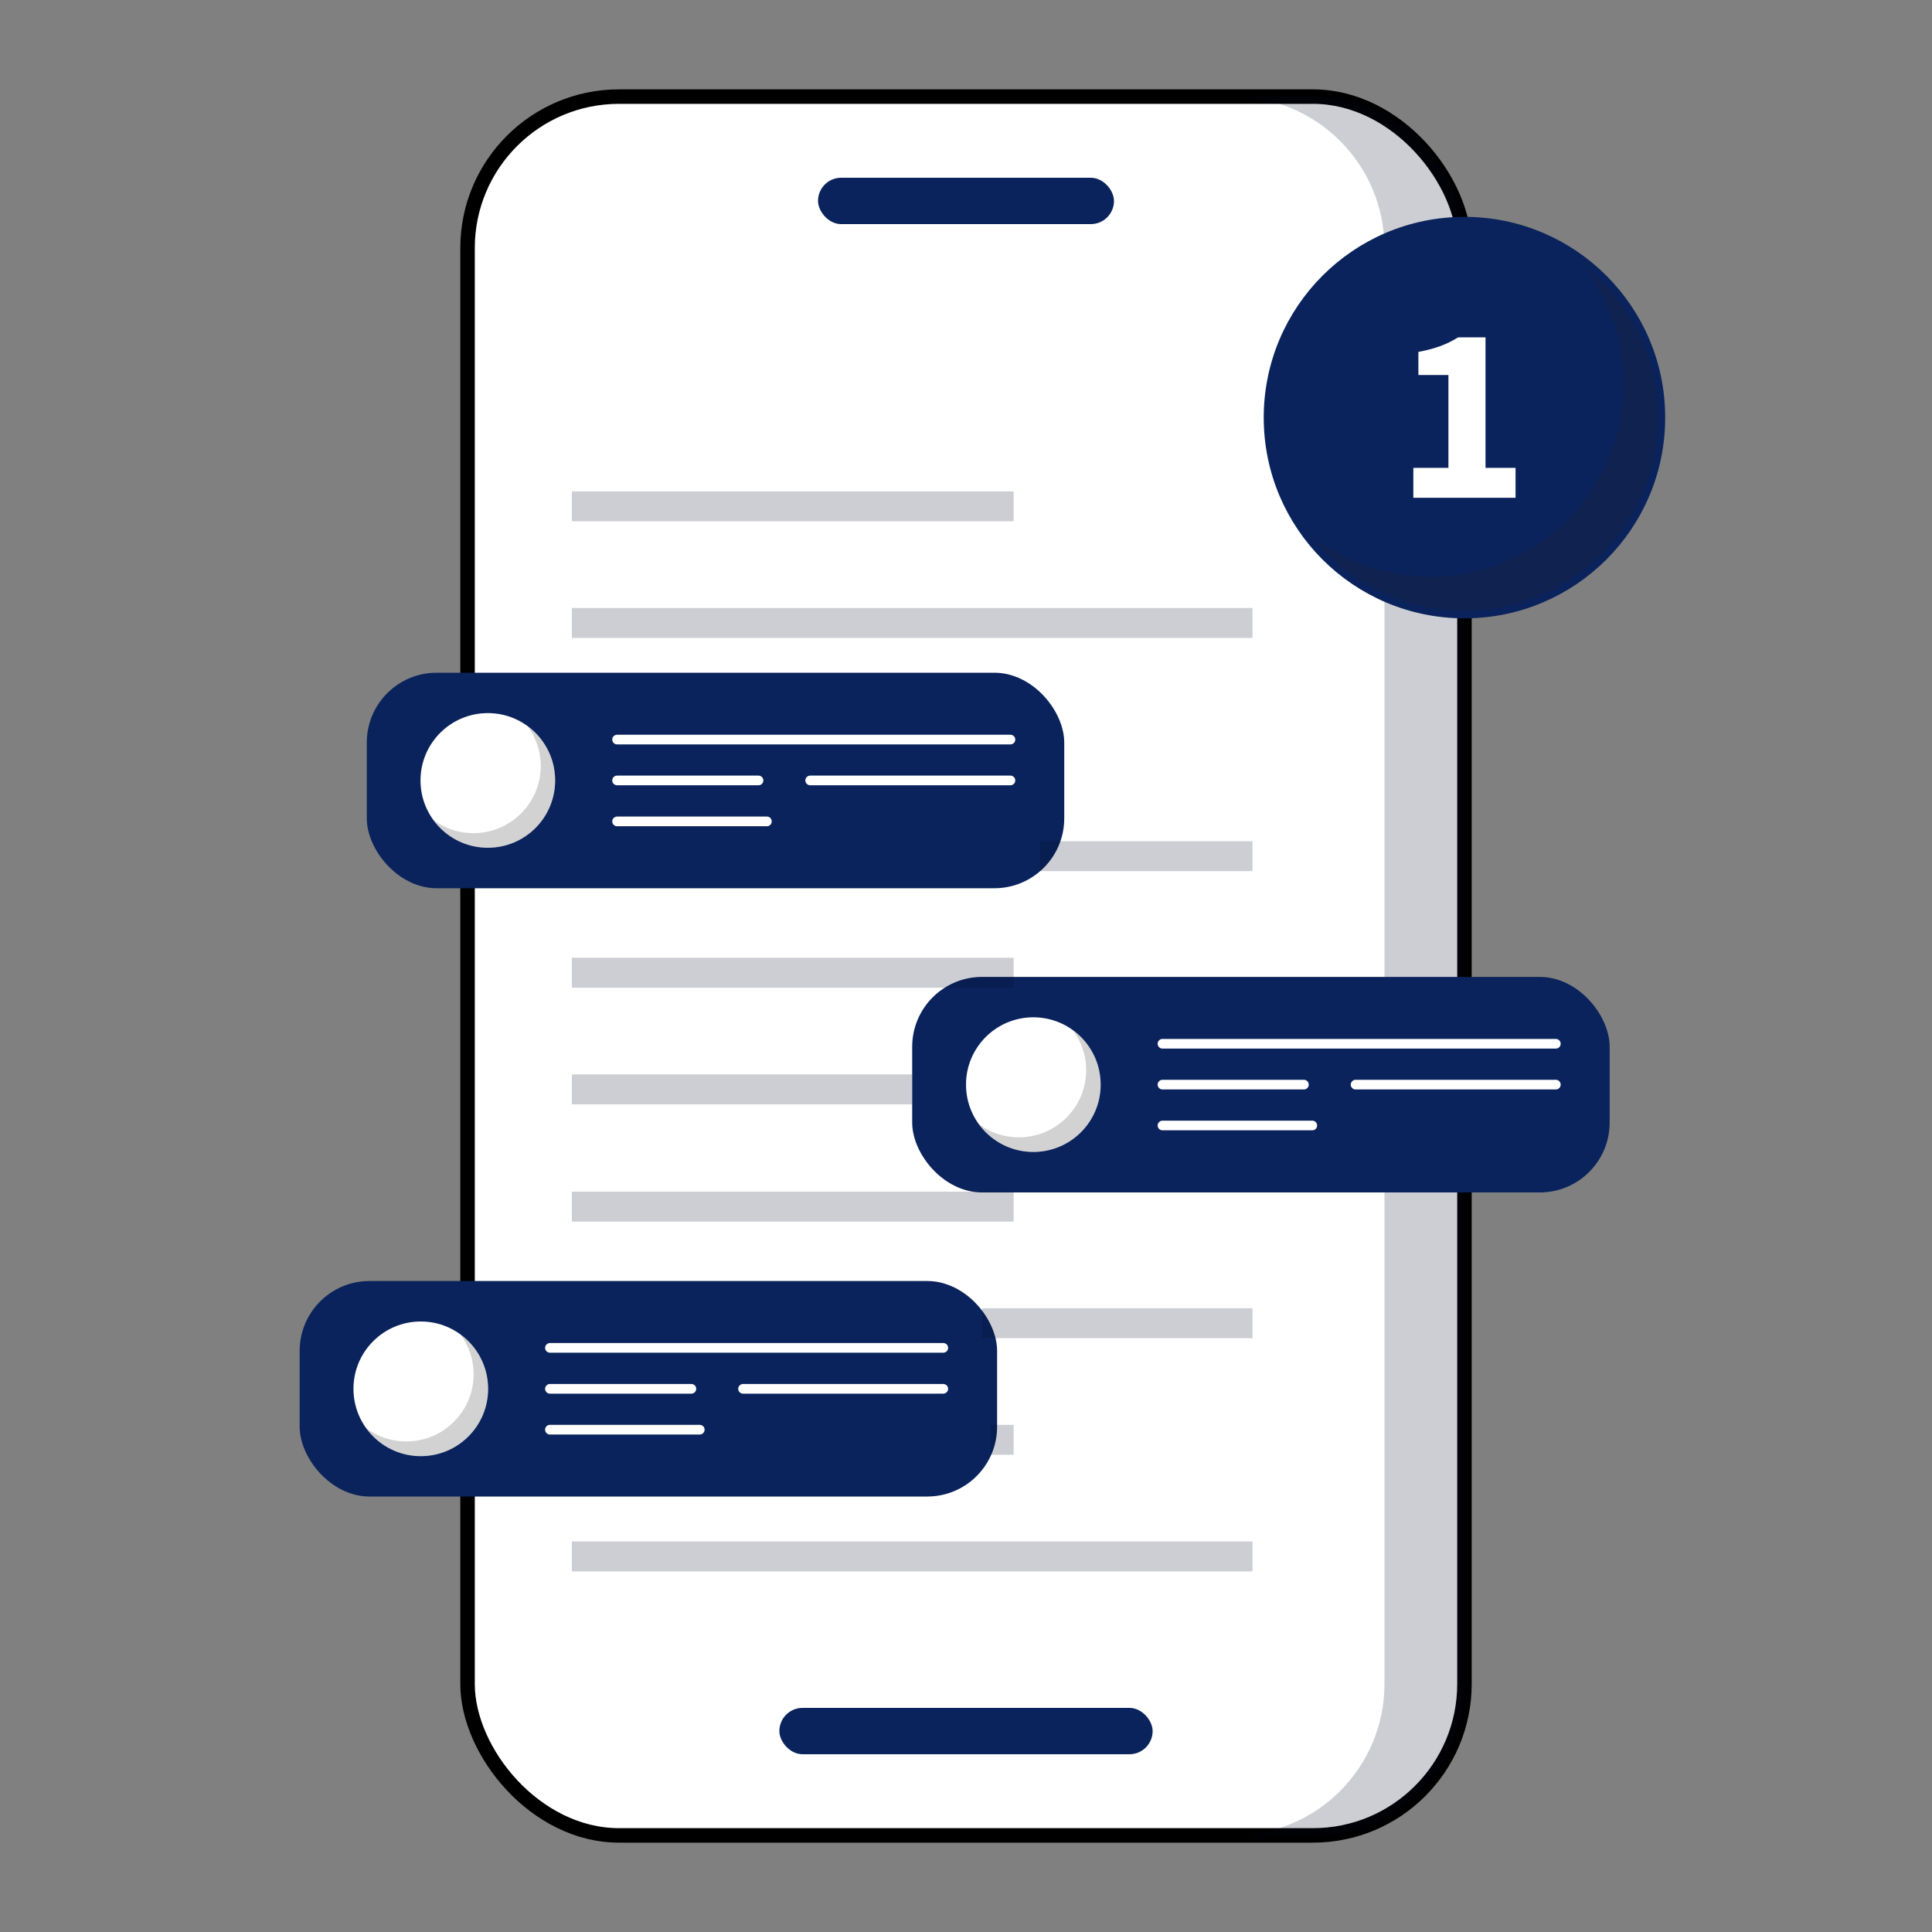 <svg xmlns="http://www.w3.org/2000/svg" id="Layer_1" data-name="Layer 1" viewBox="0 0 200 200"><rect x="0" y="0" width="200" height="200" fill="#808080" stroke="none"/><defs><style>      .cls-1 {        fill: #040e25;      }      .cls-1, .cls-2 {        opacity: .2;      }      .cls-3, .cls-4 {        fill: #fff;      }      .cls-5 {        stroke: #0a235c;      }      .cls-5, .cls-4 {        stroke-width: 1.5px;      }      .cls-5, .cls-4, .cls-6 {        stroke-linecap: round;        stroke-linejoin: round;      }      .cls-5, .cls-7 {        fill: #0a235c;      }      .cls-2, .cls-6 {        fill: #231f20;      }      .cls-4 {        stroke: #000;      }      .cls-6 {        stroke: #fff;      }    </style></defs><polygon class="cls-1" points="59.2 38.8 59.2 38.8 129.66 38.8 129.66 41.89 59.2 41.89 59.2 41.89 59.2 38.8"></polygon><g><rect class="cls-4" x="48.4" y="10" width="103.2" height="180" rx="15.68" ry="15.68"></rect><path class="cls-1" d="M151.6,25.68v148.64c0,8.66-7.02,15.68-15.68,15.68h-8.28c8.66,0,15.68-7.02,15.68-15.68V25.68c0-8.66-7.02-15.68-15.68-15.68h8.28c8.66,0,15.68,7.02,15.68,15.68Z"></path><g><rect class="cls-7" x="80.68" y="176.8" width="38.64" height="4.8" rx="2.4" ry="2.4"></rect><rect class="cls-7" x="84.68" y="18.4" width="30.64" height="4.8" rx="2.4" ry="2.4"></rect></g><g><rect class="cls-7" x="37.97" y="69.64" width="72.2" height="22.31" rx="7.23" ry="7.23"></rect><g><circle class="cls-3" cx="50.5" cy="80.79" r="6.97"></circle><path class="cls-2" d="M57.47,80.8c0,3.84-3.12,6.96-6.96,6.96-2.32,0-4.36-1.13-5.62-2.86,1.15.85,2.57,1.35,4.11,1.35,3.85,0,6.98-3.11,6.98-6.96,0-1.53-.5-2.95-1.36-4.11,1.73,1.26,2.86,3.3,2.86,5.62Z"></path><line class="cls-6" x1="63.88" y1="76.56" x2="104.6" y2="76.56"></line><line class="cls-6" x1="83.87" y1="80.79" x2="104.6" y2="80.79"></line><line class="cls-6" x1="63.88" y1="80.79" x2="78.52" y2="80.79"></line><line class="cls-6" x1="63.88" y1="85.03" x2="79.39" y2="85.03"></line></g></g><g><rect class="cls-7" x="94.43" y="101.13" width="72.2" height="22.31" rx="7.23" ry="7.23"></rect><g><circle class="cls-3" cx="106.97" cy="112.28" r="6.97"></circle><path class="cls-2" d="M113.93,112.29c0,3.84-3.12,6.96-6.96,6.96-2.32,0-4.36-1.13-5.62-2.86,1.15.85,2.57,1.35,4.11,1.35,3.85,0,6.98-3.11,6.98-6.96,0-1.53-.5-2.95-1.36-4.11,1.73,1.26,2.86,3.3,2.86,5.62Z"></path><line class="cls-6" x1="120.34" y1="108.05" x2="161.06" y2="108.05"></line><line class="cls-6" x1="140.33" y1="112.28" x2="161.06" y2="112.28"></line><line class="cls-6" x1="120.34" y1="112.28" x2="134.98" y2="112.28"></line><line class="cls-6" x1="120.34" y1="116.51" x2="135.85" y2="116.51"></line></g></g><g><rect class="cls-7" x="31.02" y="132.61" width="72.2" height="22.31" rx="7.23" ry="7.23"></rect><g><circle class="cls-3" cx="43.56" cy="143.77" r="6.97"></circle><path class="cls-2" d="M50.52,143.77c0,3.84-3.12,6.96-6.96,6.96-2.32,0-4.36-1.13-5.62-2.86,1.15.85,2.57,1.35,4.11,1.35,3.85,0,6.98-3.11,6.98-6.96,0-1.53-.5-2.95-1.36-4.11,1.73,1.26,2.86,3.3,2.86,5.62Z"></path><line class="cls-6" x1="56.93" y1="139.53" x2="97.65" y2="139.53"></line><line class="cls-6" x1="76.92" y1="143.77" x2="97.65" y2="143.77"></line><line class="cls-6" x1="56.93" y1="143.77" x2="71.57" y2="143.77"></line><line class="cls-6" x1="56.93" y1="148" x2="72.44" y2="148"></line></g></g><circle class="cls-5" cx="151.6" cy="43.23" r="20.03"></circle><g><path class="cls-2" d="M171.63,43.23c0,11.05-8.97,20.02-20.02,20.02-6.45,0-12.18-3.05-15.83-7.76,3.39,2.64,7.64,4.21,12.26,4.21,11.07,0,20.04-8.97,20.04-20.04,0-4.61-1.56-8.86-4.21-12.26,4.72,3.65,7.76,9.38,7.76,15.83Z"></path><path class="cls-3" d="M146.31,48.43h3.63v-9.61h-3.11v-2.39c1.78-.34,2.96-.79,4.12-1.51h2.83v13.51h3.11v3.1h-10.58v-3.1Z"></path></g></g><polygon class="cls-1" points="59.2 50.87 59.2 50.87 104.93 50.87 104.93 53.96 59.2 53.96 59.2 53.96 59.2 50.87"></polygon><polygon class="cls-1" points="59.2 62.94 59.2 62.94 129.66 62.94 129.66 66.04 59.2 66.04 59.2 66.04 59.2 62.94"></polygon><polygon class="cls-1" points="107.66 87.08 107.66 87.08 129.66 87.08 129.66 90.18 107.66 90.18 107.66 90.18 107.66 87.08"></polygon><polygon class="cls-1" points="59.2 99.15 59.2 99.15 104.93 99.15 104.93 102.25 59.2 102.25 59.2 102.25 59.2 99.15"></polygon><polygon class="cls-1" points="59.2 111.22 59.2 111.22 94.43 111.22 94.43 114.32 59.2 114.32 59.2 114.32 59.2 111.22"></polygon><polygon class="cls-1" points="59.2 123.36 59.2 123.36 104.93 123.36 104.93 126.46 59.2 126.46 59.2 126.46 59.2 123.36"></polygon><polygon class="cls-1" points="101.67 135.43 101.67 135.43 129.66 135.43 129.66 138.53 101.67 138.53 101.67 138.53 101.67 135.43"></polygon><polygon class="cls-1" points="102.56 147.5 102.56 147.5 104.93 147.5 104.93 150.6 102.56 150.6 102.56 147.5"></polygon><polygon class="cls-1" points="59.2 159.57 59.2 159.57 129.66 159.57 129.66 162.67 59.2 162.67 59.2 162.67 59.2 159.57"></polygon></svg>